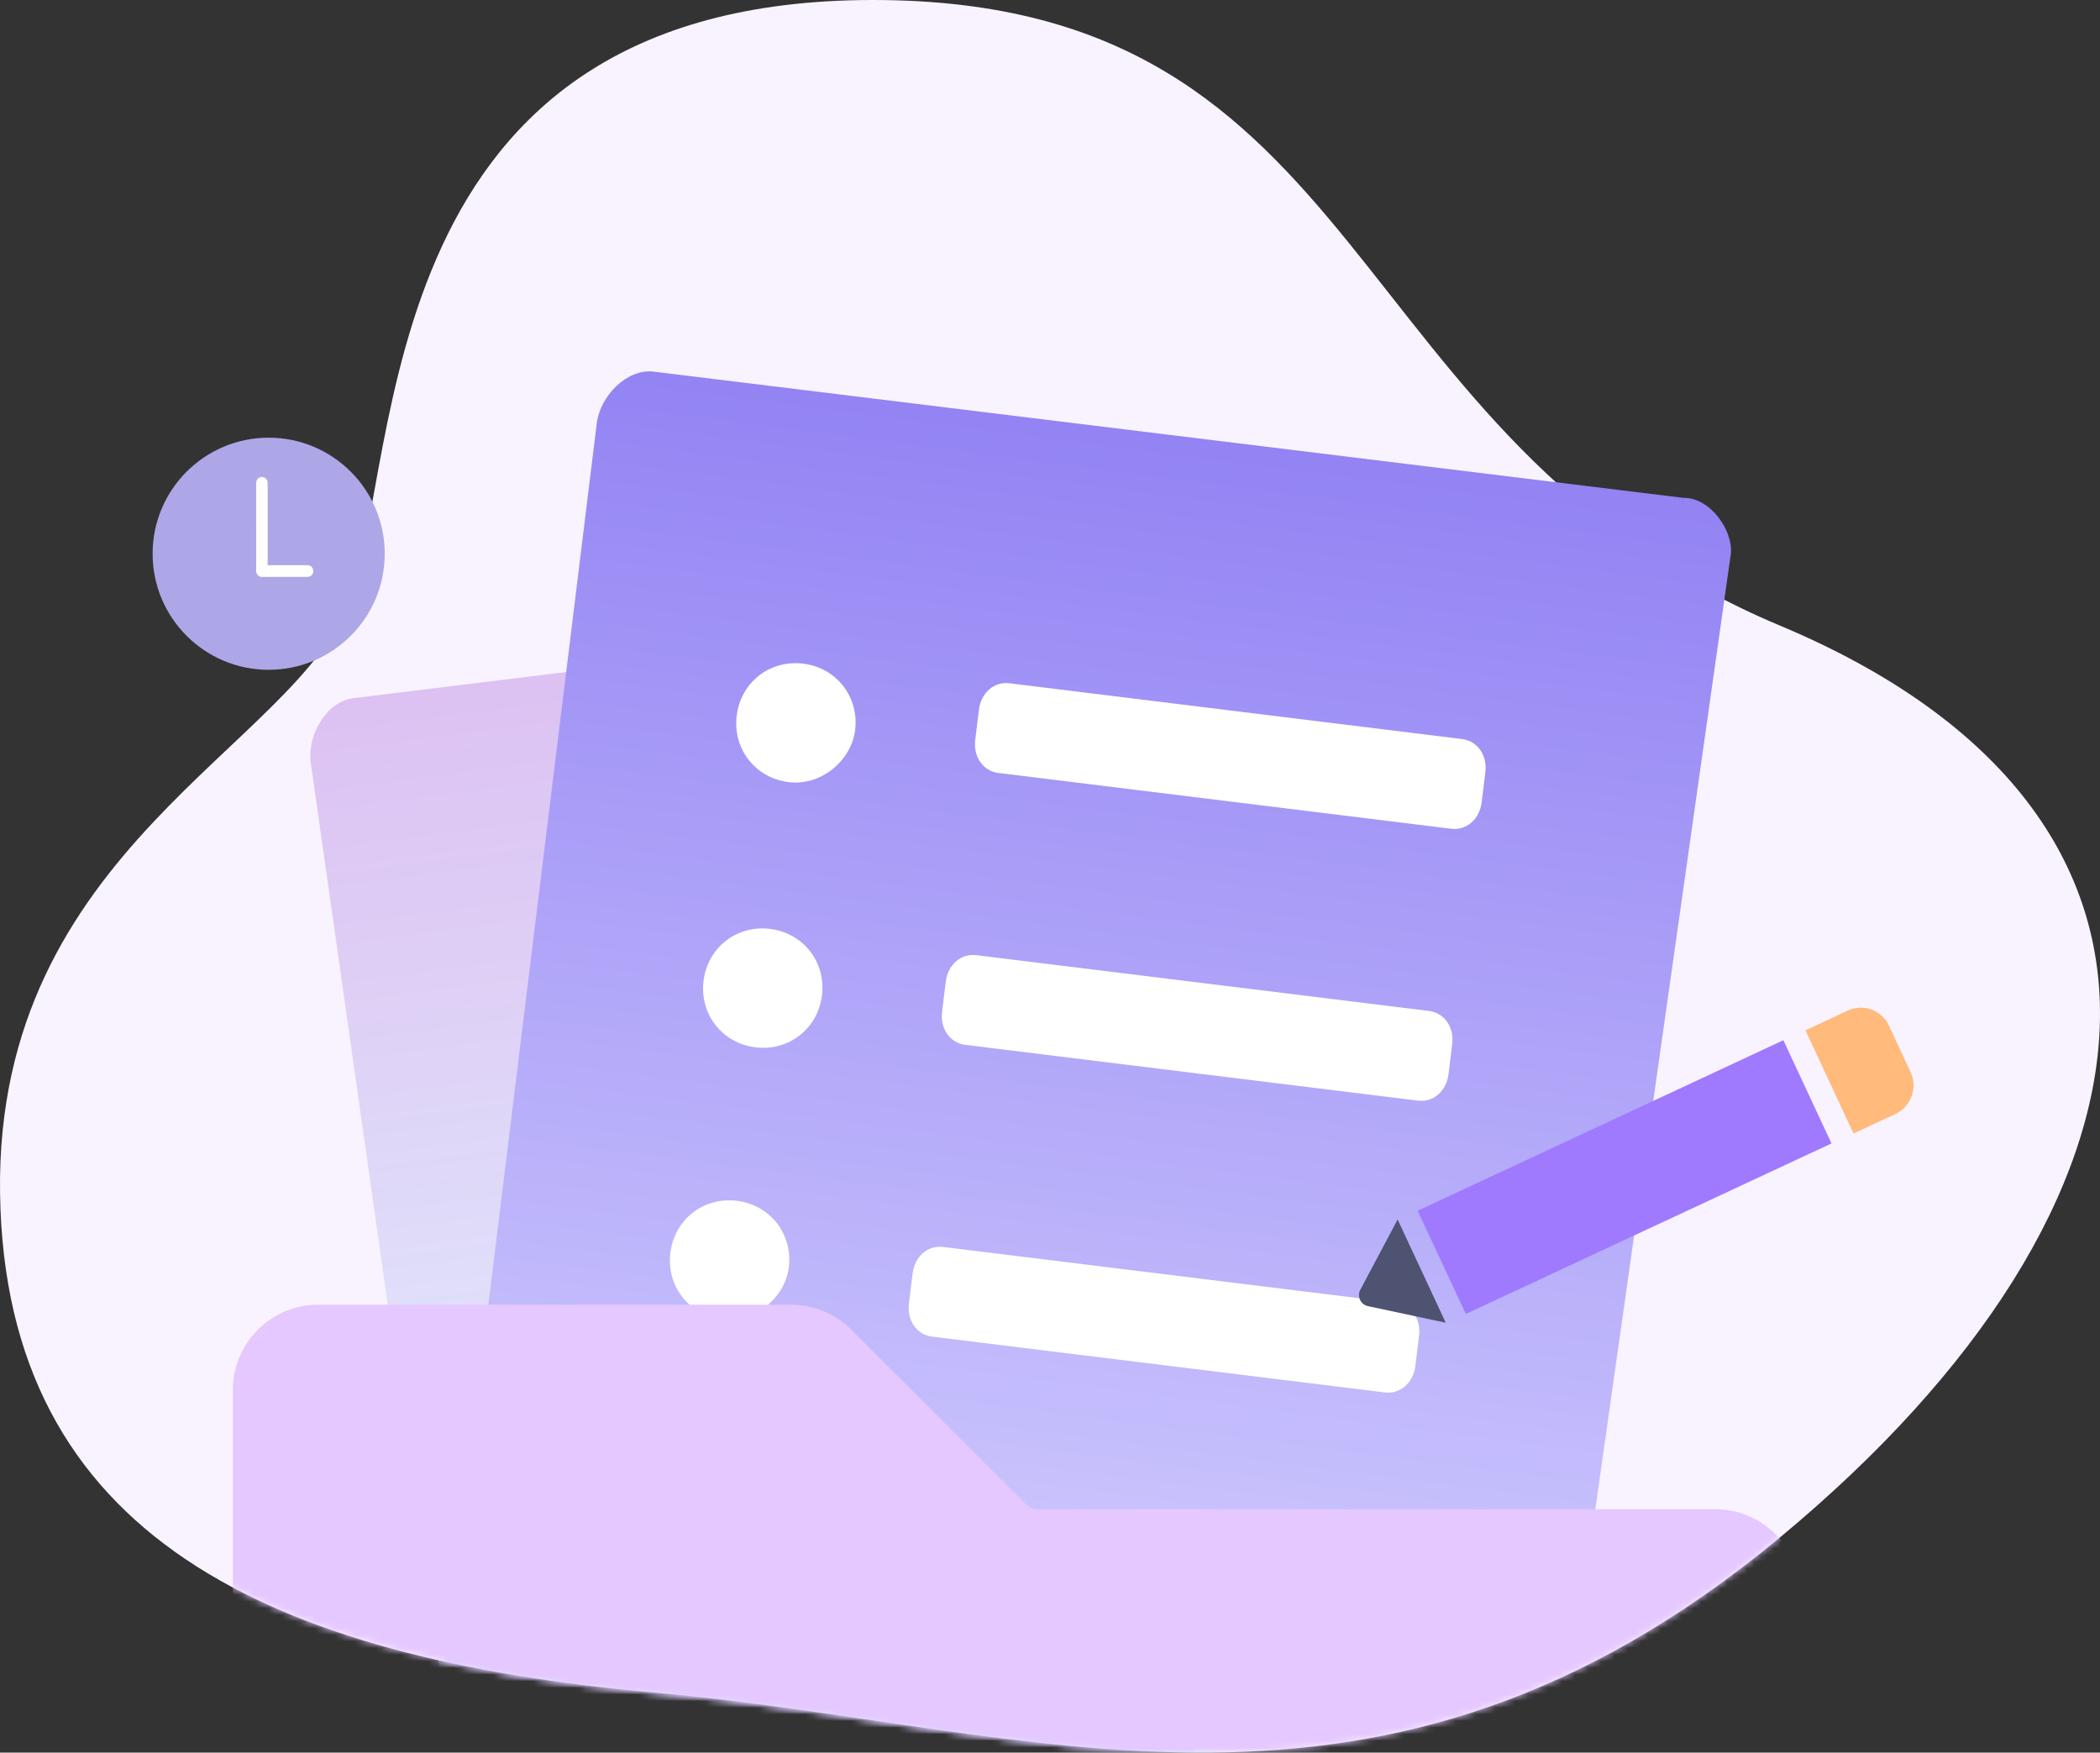 <?xml version="1.0" encoding="UTF-8"?>
<svg width="316.649px" height="264.281px" viewBox="0 0 316.649 264.281" version="1.1" xmlns="http://www.w3.org/2000/svg" xmlns:xlink="http://www.w3.org/1999/xlink">
    <rect x="0" y="0" width="316.649" height="264.281" fill="#333333" stroke="none"/>
    <title>编组 33</title>
    <defs>
        <path d="M98.736,255.228 C156.51,260.347 207.86,282.037 268.401,231.826 C328.942,181.616 339.024,94.521 271.012,66 C203.898,37.855 207.702,0 131.645,0 C55.589,0 60.708,68.743 52.663,90.683 C44.619,112.622 -0.723,127.98 0.009,179.903 C0.74,231.826 40.962,250.109 98.736,255.228 Z" id="path-1"></path>
        <linearGradient x1="50%" y1="0%" x2="50%" y2="100%" id="linearGradient-3">
            <stop stop-color="#DCC1F2" offset="0%"></stop>
            <stop stop-color="#DDF3FF" stop-opacity="0.759" offset="100%"></stop>
        </linearGradient>
        <linearGradient x1="55.875%" y1="0.373%" x2="44.125%" y2="99.627%" id="linearGradient-4">
            <stop stop-color="#9080F3" offset="0%"></stop>
            <stop stop-color="#D6D2FF" offset="100%"></stop>
        </linearGradient>
    </defs>
    <g id="页面-1" stroke="none" stroke-width="1" fill="none" fill-rule="evenodd">
        <g id="身份认证" transform="translate(-1277.988, -2768)">
            <g id="编组-29" transform="translate(300, 2416)">
                <g id="编组-33" transform="translate(977.988, 352)">
                    <path d="M98.736,255.228 C156.51,260.347 207.86,282.037 268.401,231.826 C328.942,181.616 336.413,122.861 268.401,94.339 C201.287,66.195 207.702,0 131.645,0 C55.589,0 60.708,68.743 52.663,90.683 C44.619,112.622 -0.723,127.98 0.009,179.903 C0.74,231.826 40.962,250.109 98.736,255.228 Z" id="椭圆形" fill="#F9F3FF"></path>
                    <g id="编组-23" transform="translate(0, 0)">
                        <mask id="mask-2" fill="white">
                            <use xlink:href="#path-1"></use>
                        </mask>
                        <g id="椭圆形"></g>
                        <g id="编组-22" mask="url(#mask-2)">
                            <g transform="translate(45.767, 56)">
                                <path d="M174.093,39.053 L17.795,39.053 C13.728,39.053 10.242,43.722 10.242,47.806 L13.324,210.601 C13.324,214.686 16.229,217.604 20.297,217.604 L127.788,217.604 L124.706,200.697 C124.706,196.612 128.773,192.527 132.259,192.527 L182.228,192.527 L182.228,46.639 C182.228,43.138 178.161,38.47 174.093,39.053 Z" id="形状备份" fill="url(#linearGradient-3)" transform="translate(96.235, 128.304) rotate(-7) translate(-96.235, -128.304)"></path>
                                <path d="M208.054,19.073 L52.792,0.04 C48.752,-0.455 44.719,3.749 44.221,7.8 L21.307,194.118 C20.809,198.168 23.339,201.415 27.379,201.91 L134.158,215 L134.281,189.339 C134.78,185.288 139.318,181.733 142.781,182.158 L192.419,188.243 L215.209,27.586 C215.636,24.114 212.165,18.99 208.054,19.073 Z" id="路径" fill="url(#linearGradient-4)"></path>
                                <path d="M63.148,142.937 C58.126,142.32 54.7,137.932 55.316,132.907 C55.933,127.883 60.319,124.455 65.341,125.072 C70.363,125.689 73.79,130.076 73.173,135.101 C72.625,139.567 68.171,143.554 63.148,142.937 L63.148,142.937 Z" id="路径" fill="#FFFFFF"></path>
                                <path d="M68.148,101.928 C63.126,101.312 59.7,96.926 60.316,91.904 C60.933,86.882 65.319,83.455 70.341,84.072 C75.363,84.688 78.79,89.074 78.173,94.096 C77.556,99.118 73.171,102.545 68.148,101.928 L68.148,101.928 Z" id="路径" fill="#FFFFFF"></path>
                                <path d="M73.148,61.937 C68.126,61.32 64.7,56.932 65.316,51.907 C65.933,46.883 70.319,43.455 75.341,44.072 C80.363,44.689 83.79,49.076 83.173,54.101 C82.625,58.567 78.171,62.554 73.148,61.937 L73.148,61.937 Z" id="路径" fill="#FFFFFF"></path>
                                <path d="M167.651,149.96 C167.336,152.536 165.364,154.254 163.05,153.969 L94.785,145.556 C92.47,145.271 90.971,143.125 91.286,140.549 L91.838,136.04 C92.153,133.464 94.125,131.746 96.439,132.031 L164.705,140.444 C167.019,140.729 168.518,142.875 168.203,145.451 L167.651,149.96 Z" id="路径" fill="#FFFFFF"></path>
                                <path d="M172.651,105.96 C172.336,108.536 170.364,110.254 168.05,109.969 L99.785,101.556 C97.47,101.271 95.971,99.125 96.286,96.549 L96.838,92.04 C97.153,89.464 99.125,87.746 101.439,88.031 L169.705,96.444 C172.019,96.729 173.518,98.875 173.203,101.451 L172.651,105.96 Z" id="路径" fill="#FFFFFF"></path>
                                <path d="M177.651,64.96 C177.336,67.536 175.364,69.254 173.05,68.969 L104.785,60.556 C102.47,60.271 100.971,58.125 101.286,55.549 L101.838,51.04 C102.153,48.464 104.125,46.746 106.439,47.031 L174.705,55.444 C177.019,55.729 178.518,57.875 178.203,60.451 L177.651,64.96 Z" id="路径" fill="#FFFFFF"></path>
                            </g>
                        </g>
                        <path d="M271.48,240.416 L271.48,379.154 C271.472,386.245 265.725,391.992 258.634,392 L47.958,392 C40.866,391.992 35.12,386.245 35.112,379.154 L35.112,209.586 C35.12,202.494 40.866,196.747 47.958,196.739 L119.273,196.739 C122.682,196.73 125.953,198.085 128.357,200.502 L154.672,226.817 C155.152,227.301 155.806,227.572 156.488,227.57 L258.634,227.57 C265.725,227.578 271.472,233.325 271.48,240.416 Z" id="路径" fill="#E5C8FF" fill-rule="nonzero" mask="url(#mask-2)"></path>
                    </g>
                    <g id="编组-26" transform="translate(23.012, 66)" fill-rule="nonzero">
                        <path d="M17.5,0 C7.835,0 0,7.835 0,17.5 C0,27.165 7.835,35 17.5,35 C27.165,35 35,27.165 35,17.5 C35,7.835 27.165,0 17.5,0 Z" id="路径" fill="#ADA7E8"></path>
                        <path d="M23.369,20.99 L16.602,20.991 C16.561,20.997 16.519,21 16.477,21 C16.001,21 15.616,20.603 15.616,20.113 L15.615,6.81 C15.615,6.32 16.006,5.923 16.482,5.923 C16.958,5.923 17.348,6.32 17.348,6.81 L17.348,19.225 L23.37,19.225 C23.845,19.225 24.231,19.618 24.231,20.108 C24.231,20.597 23.845,20.99 23.369,20.99 L23.369,20.99 Z" id="路径" fill="#FFFFFF"></path>
                    </g>
                    <g id="编组-24" transform="translate(248.086, 176.005) rotate(20) translate(-248.086, -176.005)translate(214.012, 142)" fill-rule="nonzero">
                        <polygon id="路径" fill="#9F7AFF" points="4.068 51.914 47.09 8.892 59.233 21.035 16.211 64.057"></polygon>
                        <path d="M66.814,13.524 L61.846,18.492 L49.702,6.348 L54.67,1.38 C56.51,-0.46 59.454,-0.46 61.294,1.38 L66.814,6.9 C68.593,8.74 68.593,11.684 66.814,13.524 L66.814,13.524 Z" id="路径" fill="#FFBA7C"></path>
                        <path d="M1.678,54.188 L0.022,66.026 C-0.162,67.191 0.82,68.172 1.985,67.988 L13.822,66.332" id="路径" fill="#4D5370"></path>
                    </g>
                </g>
            </g>
        </g>
    </g>
</svg>